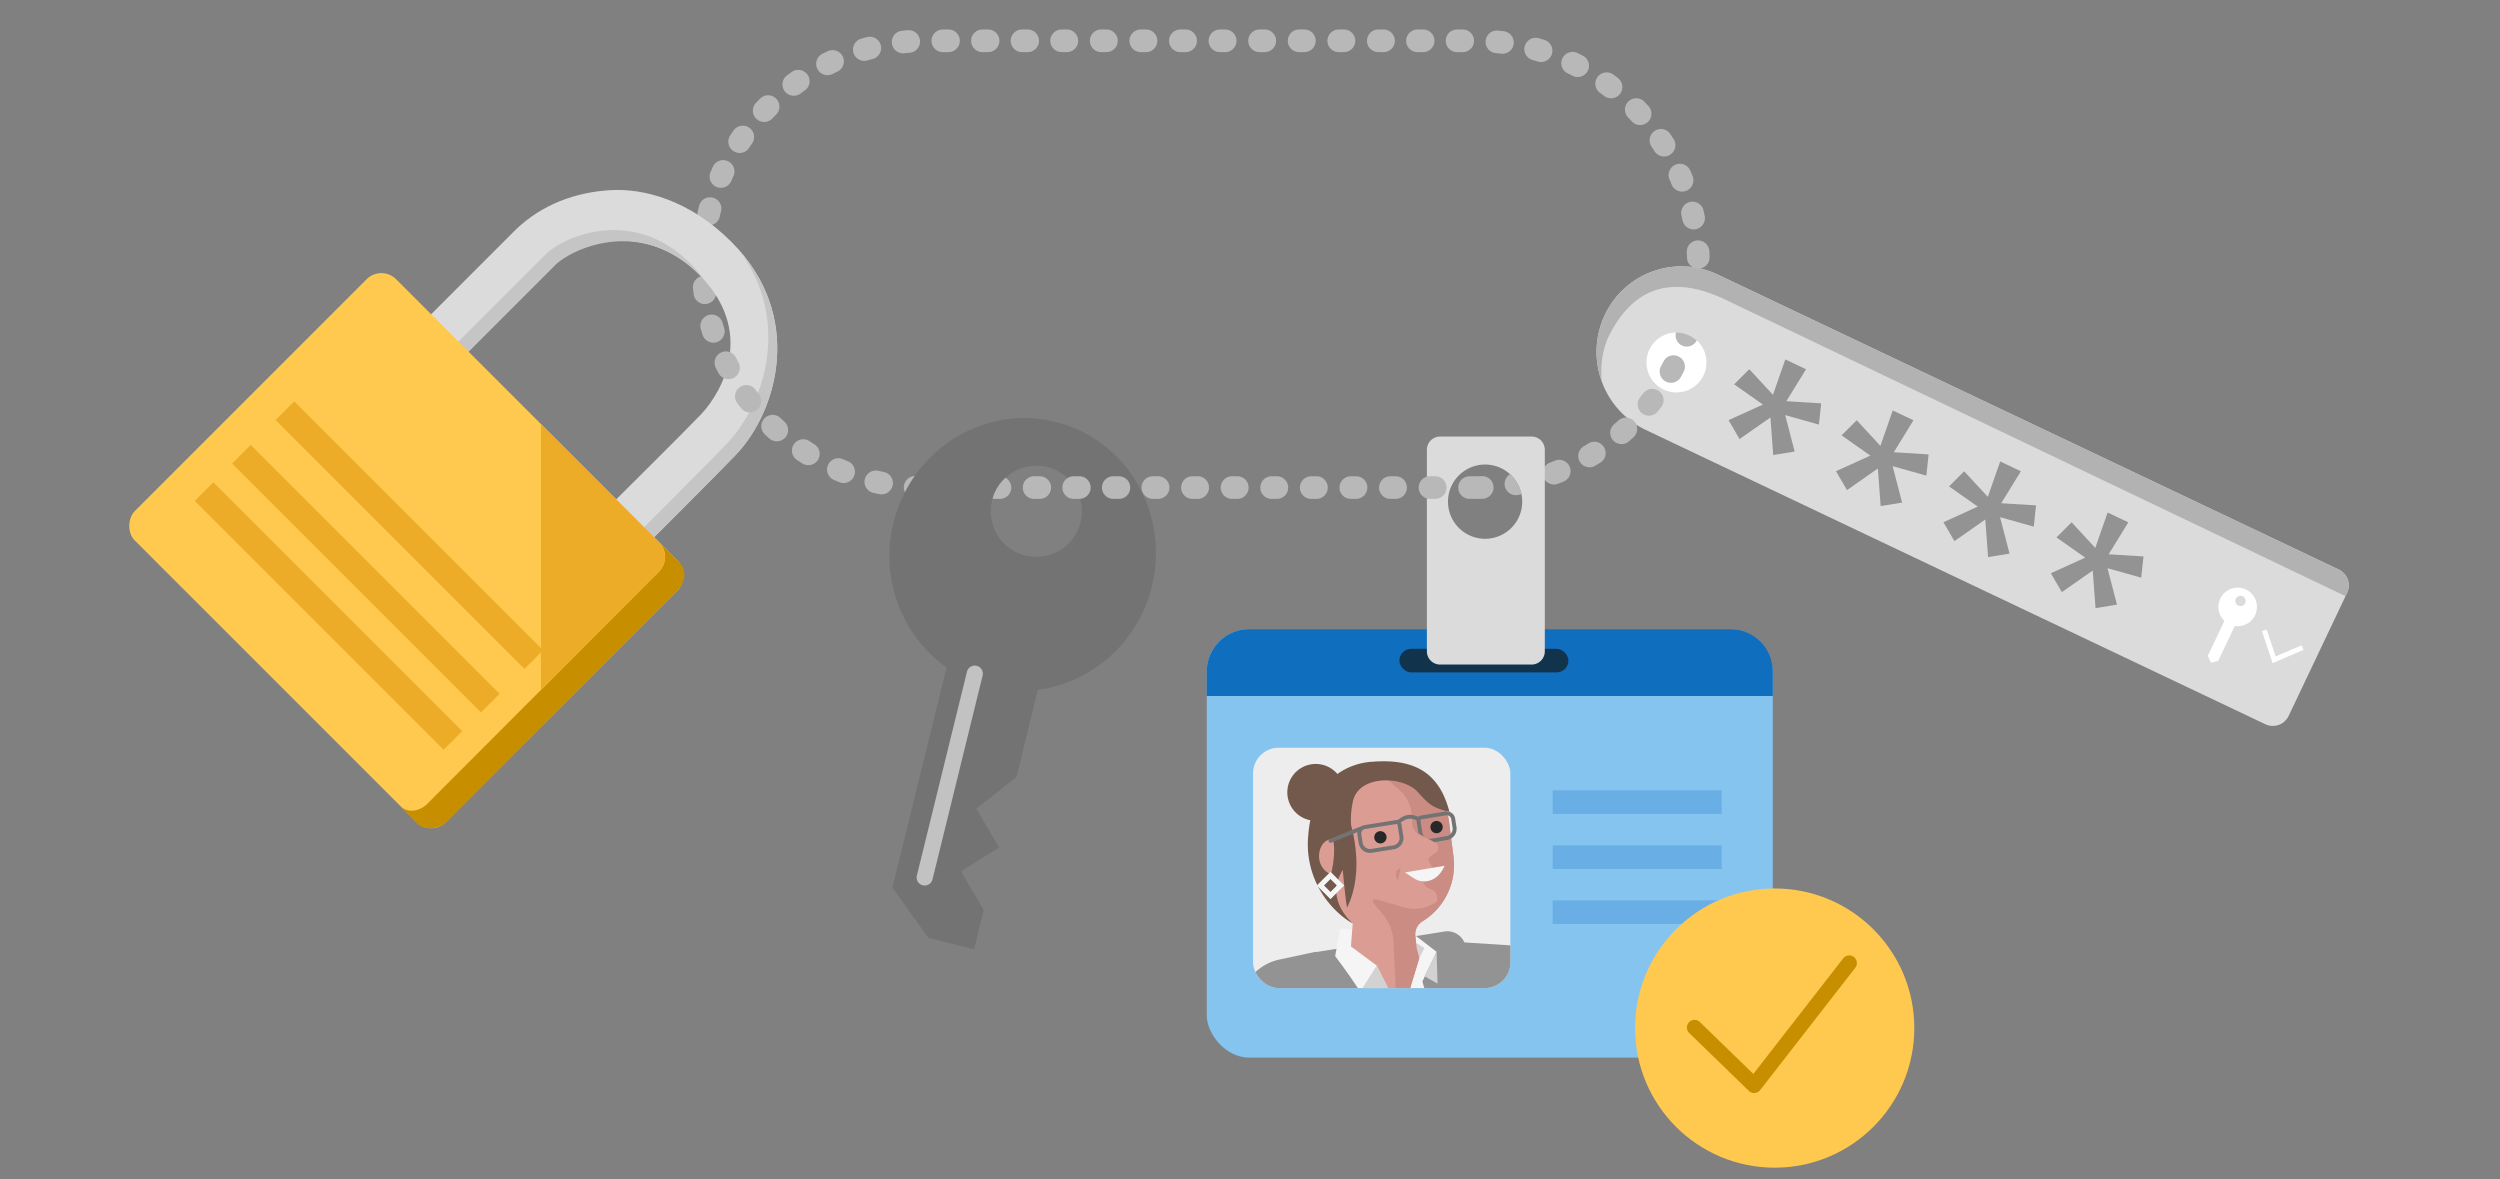 <svg xmlns="http://www.w3.org/2000/svg" xmlns:xlink="http://www.w3.org/1999/xlink" viewBox="0 0 636 300"><rect x="0" y="0" width="636" height="300" fill="#808080" stroke="none"/><defs><clipPath id="a"><rect x="318.773" y="190.219" width="65.461" height="61.145" rx="6.524" ry="6.524" fill="none"/></clipPath></defs><title>swimlane-authentication-authorization</title><rect x="307" y="160.059" width="144" height="109" rx="10.799" ry="10.799" fill="#84c4ef"/><path d="M451,177.059V170.87a10.811,10.811,0,0,0-10.811-10.811H317.811A10.811,10.811,0,0,0,307,170.87v6.189Z" fill="#106ebe"/><rect x="395" y="201.059" width="43" height="6" fill="#69afe5"/><rect x="395" y="215.059" width="43" height="6" fill="#69afe5"/><rect x="395" y="229.059" width="43" height="6" fill="#69afe5"/><rect x="318.773" y="190.219" width="65.461" height="61.145" rx="6.524" ry="6.524" fill="#ededed"/><g clip-path="url(#a)"><path d="M421.614,228.076l-18.955,13.6-30.13-1.926,0-.006a4.717,4.717,0,0,0-5.085-2.763l-32.685,5.233-.031-.078-9.193,1.96a13.035,13.035,0,0,0-8.613,6.3l-16.685,29.308a9.4,9.4,0,0,0,1.729,11.557l19.466,18.208s4.452-.411,7.192-7.809c0-.1-13.712-17.686-13.712-17.686l11.843-9.167a175.379,175.379,0,0,0,7.46,18.7c-4.3,8.051-6.721,31.373-6.721,31.373s19.523,5.754,30.619-10.481c8.221,5.138,26.1,1.757,26.1,1.757s-6.713-18.369-6.439-26.914c.168-5.25,1.94-14.076,3.281-20.1a20.582,20.582,0,0,0-.692-11.354l22.368-.888a3.926,3.926,0,0,0,2.419-.959L428.6,235.564c0-4.877-6.987-7.488-6.987-7.488" fill="#939393"/><path d="M339.663,243.235s12.08,15.618,15.093,25.756,2.327,23.153,2.327,23.153,8.261-9.042,8.378-19.591-3.6-22.879-3.6-22.879l3.6-7.535-5.409-4.154-19.082-1.766Z" fill="#f5f5f5"/><polygon points="361.056 243.783 362.358 241.18 359.618 239.468 360.165 243.441 361.056 243.783" fill="#d2d2d2"/><path d="M369.78,217.963l-1.153-8.986a16.808,16.808,0,0,0-18.756-14.49l-1.031.132a16.81,16.81,0,0,0-14.491,18.757l1.153,8.984a16.754,16.754,0,0,0,8.633,12.561l-.454,5.85,6.552,4.869,6.371,12.8,4.452-14.659-.685-2.6-.316-3.195a3.854,3.854,0,0,1,1.879-3.638,16.8,16.8,0,0,0,7.846-16.384" fill="#db9c94"/><path d="M369.78,217.963l-1.153-8.986a16.821,16.821,0,0,0-13.38-14.3l-2.617,3.349,3.235,2.8a9.659,9.659,0,0,1,3.342,7.306v.984a3.78,3.78,0,0,0,2.18,3.426l3.55,1.659a1.639,1.639,0,0,1,.181,2.872s-1.641.971-1.7,1.466a4.576,4.576,0,0,0,.7,1.7,5.6,5.6,0,0,1,.947,3.108l-3.208.648a3.1,3.1,0,0,0,2.065,2.151c1.713.544,1.748,1.947,1.642,3.165a9.549,9.549,0,0,1-8.272,1.551l-7.3-2.1a.587.587,0,0,0-.615.937l2.451,2.967a11.738,11.738,0,0,1,2.667,6.818l.745,16.233,1.359,2.731,4.452-14.659-.685-2.6-.316-3.195a3.854,3.854,0,0,1,1.879-3.638,16.8,16.8,0,0,0,7.846-16.384" fill="#cb8c84"/><path d="M352.734,213.007a1.562,1.562,0,1,1-1.562-1.562,1.562,1.562,0,0,1,1.562,1.562" fill="#282828"/><path d="M367.025,210.412a1.562,1.562,0,1,1-1.562-1.561,1.561,1.561,0,0,1,1.562,1.561" fill="#282828"/><path d="M356.328,220.836l-.7,3.17s-1.543-2.4.7-3.17" fill="#cb8c84"/><polygon points="350.233 245.64 346.204 252.038 354.556 254.328 350.233 245.64" fill="#d2d2d2"/><path d="M338.862,241.591l.8,1.644s12.08,15.618,15.092,25.755,2.328,23.154,2.328,23.154,8.261-9.042,8.377-19.591-3.6-22.879-3.6-22.879l3.6-7.535-5.408-4.154Z" fill="none"/><polygon points="365.463 242.139 365.714 250.239 362.375 248.338 365.463 242.139" fill="#d2d2d2"/><path d="M349.206,193.778a17.084,17.084,0,0,0-8.973,3.125,7.227,7.227,0,1,0-6.888,11.77,30.257,30.257,0,0,0-.511,3.686,23.439,23.439,0,0,0,11.3,22.562s-6.735-5.668-3.126-12.5c.211-.4.4-.784.582-1.162.366,3.992.774,7.917,1.1,9.657,3.862-7.839,2.127-16.941,1.018-21a21.854,21.854,0,0,1,.516-6.216c1.644-6.713,12.86-6.286,16.49-2.176,2.881,3.261,3.889,3.993,8.015,5-2.535-9.864-8.768-13.563-19.522-12.741m-10.618,28.631c-4.787-1.961-3.356-9.261.548-8.9.822,3.9-.548,8.9-.548,8.9" fill="#72594b"/><path d="M338.473,221.785l-3.481,3.481,3.481,3.481,3.481-3.481Zm-1.644,3.481,1.644-1.644,1.643,1.644-1.643,1.644Z" fill="#f5f5f5"/><path d="M357.405,221.941l10.089-1.686-.275.576c-1.514,3.164-4.887,4.333-7.526,2.607Z" fill="#f5f5f5"/><path d="M370.526,210.389l-.344-2.157a2.162,2.162,0,0,0-2.479-1.792l-6.254,1.037a1.274,1.274,0,0,0-.64.3l-.719-.253a4.07,4.07,0,0,0-3.638.475l-.962.654a1.339,1.339,0,0,0-.438-.009l-7.935,1.268c-.373.06-8.83,3.538-8.83,3.538a.5.5,0,0,0,.186.96.488.488,0,0,0,.185-.037l6.678-2.68a2.178,2.178,0,0,0-.012.694l.345,2.157a2.9,2.9,0,0,0,2.858,2.439,2.977,2.977,0,0,0,.459-.036l5.622-.9a2.9,2.9,0,0,0,2.4-3.317l-.482-3.018a1.284,1.284,0,0,0-.163-.451l.647-.442a3.08,3.08,0,0,1,2.747-.358l.608.214a1.259,1.259,0,0,0,.013.274l.482,3.019c0,.016.009.03.012.046l1.482.813a1.89,1.89,0,0,1-.511-1.016l-.483-3.019a.3.3,0,0,1,.052-.218.3.3,0,0,1,.195-.118l6.255-1.038a1.174,1.174,0,0,1,.186-.014,1.164,1.164,0,0,1,1.148.981l.345,2.158a1.9,1.9,0,0,1-1.581,2.177l-3.943.668a1.871,1.871,0,0,1-.677-.021l1.6.875,3.187-.54a2.894,2.894,0,0,0,2.4-3.317m-14.836,3.917a1.893,1.893,0,0,1-1.239.762l-5.622.9a1.9,1.9,0,0,1-2.177-1.577l-.344-2.157a1.165,1.165,0,0,1,.966-1.334l7.935-1.269a.388.388,0,0,1,.048,0,.294.294,0,0,1,.288.248l.483,3.018a1.893,1.893,0,0,1-.338,1.415" fill="#737373"/></g><rect x="356" y="165.059" width="43" height="6" rx="3" ry="3" fill="#11334b"/><path d="M179.316,77.355a2.878,2.878,0,0,1-2.851-2.515c-.063-.5-.121-1-.171-1.5a2.877,2.877,0,0,1,5.724-.591c.047.456.1.909.157,1.362a2.879,2.879,0,0,1-2.493,3.217A2.81,2.81,0,0,1,179.316,77.355Z" fill="#b8b8b8"/><path d="M180.3,57.348a2.878,2.878,0,0,1-2.809-3.518c.114-.493.232-.987.359-1.476a2.877,2.877,0,0,1,5.572,1.436c-.112.439-.219.878-.319,1.321A2.88,2.88,0,0,1,180.3,57.348Z" fill="#b8b8b8"/><path d="M140.833,67.786c4.218-5.734,22.746-12.221,36.964,2,14.294,14.294,6.344,29.519.484,35.689-3.828,4.029-22.179,22.217-30.429,30.429l9.059,10.268c8.284-8.246,26.369-26.353,30.316-30.507,10.716-11.281,17.44-35.538-1.165-54.143-10.749-10.75-22.407-13.587-30.549-13.156-9.179.486-17.593,3.689-24.176,9.927l-29.57,29.569,9.5,9.5Z" fill="#dbdbdb"/><path d="M177.8,69.783q.663.663,1.263,1.331a32.143,32.143,0,0,0-3.533-4.168c-14.218-14.218-31.79-7.233-36.964-2L108.994,94.518l-6.943-6.942-.284.283,9.5,9.5,29.569-29.57C146.149,62.551,163.579,55.565,177.8,69.783Z" fill="#c5c5c5"/><path d="M188.258,63.9c12.875,17.7,6.439,38.676-3.3,48.93-3.947,4.154-22.032,22.261-30.316,30.506l-6.292-6.65-.213.213,8.775,9.275c8.284-8.246,26.369-26.353,30.316-30.507C197.493,104.855,204.079,82.142,188.258,63.9Z" fill="#c5c5c5"/><rect x="47.39" y="93.085" width="111.919" height="94.012" rx="5.314" ry="5.314" transform="translate(129.33 -32.048) rotate(45)" fill="#fec94e"/><path d="M173.077,143.342l-5.23-5.231a5.4,5.4,0,0,1-.44,7.565L109.191,204c-1.938,2.269-5.51,3.358-7.821.587l4.486,4.592c1.81,2.27,5.959,1.844,8.087-.355L172.177,150.4C174.052,148.433,174.974,145.627,173.077,143.342Z" fill="#c78e00"/><path d="M167.623,145.46a5.446,5.446,0,0,0-.126-7.7l-29.879-29.878v67.582Z" fill="#edac28"/><rect x="59.374" y="132.777" width="89.535" height="6.715" transform="translate(126.764 -33.766) rotate(45)" fill="#edac28"/><rect x="48.294" y="143.856" width="89.535" height="6.715" transform="translate(131.353 -22.687) rotate(45)" fill="#edac28"/><rect x="38.797" y="153.353" width="89.535" height="6.715" transform="translate(135.287 -13.19) rotate(45)" fill="#edac28"/><path d="M234.251,126.9h-.069c-.506-.011-1.01-.031-1.513-.056a2.876,2.876,0,0,1-2.73-3.017,2.91,2.91,0,0,1,3.016-2.73q.679.034,1.362.051a2.877,2.877,0,0,1-.066,5.753Z" fill="#b8b8b8"/><path d="M395.337,123.261a2.878,2.878,0,0,1-1.013-5.572c.423-.159.846-.324,1.264-.5a2.877,2.877,0,1,1,2.175,5.328q-.7.287-1.413.555A2.88,2.88,0,0,1,395.337,123.261Z" fill="#b8b8b8"/><path d="M389.637,111.059H366.363A3.363,3.363,0,0,0,363,114.422V165.7a3.363,3.363,0,0,0,3.363,3.363h23.274A3.363,3.363,0,0,0,393,165.7V114.422A3.363,3.363,0,0,0,389.637,111.059Zm-11.828,26.006a9.442,9.442,0,1,1,9.442-9.441A9.441,9.441,0,0,1,377.809,137.065Z" fill="#dbdbdb"/><path d="M420.014,101.6H594.924a4.457,4.457,0,0,1,4.457,4.457V140.7a4.457,4.457,0,0,1-4.457,4.457H420.478a22.007,22.007,0,0,1-22.007-22.007v0A21.544,21.544,0,0,1,420.014,101.6Z" transform="translate(101.189 -202.128) rotate(25.407)" fill="#dbdbdb"/><path d="M408.966,86.179c5.105-10.747,14.066-17.75,30.477-9.712l157.238,75.187.415-.819a4.458,4.458,0,0,0-2.114-5.939L436.989,69.853a21.544,21.544,0,0,0-28.7,10.216,21.932,21.932,0,0,0-.762,17.048A22.213,22.213,0,0,1,408.966,86.179Z" fill="#b2b2b2"/><path d="M462.732,108.014l-8.577-2.407,2.409,9.268-5.457.884-.71-9.56-7.858,5.491-2.791-4.8,8.734-3.974-7.313-5.141,3.849-3.848,6.023,6.515,3.143-9.008,5.267,2.5-5,8.127,8.854.552Z" fill="#939393"/><path d="M490.063,121l-8.576-2.407,2.409,9.268-5.458.884-.709-9.56-7.858,5.491-2.792-4.8,8.735-3.975-7.314-5.141,3.85-3.848,6.022,6.515,3.143-9.007,5.268,2.5-5,8.127,8.854.552Z" fill="#939393"/><path d="M517.394,133.977l-8.577-2.406,2.409,9.268-5.457.884-.709-9.56-7.858,5.491-2.792-4.8,8.734-3.975-7.313-5.141,3.849-3.847L505.7,126.4l3.143-9.007,5.268,2.5-5,8.128,8.855.552Z" fill="#939393"/><path d="M544.726,146.96l-8.577-2.407,2.409,9.268-5.457.884-.71-9.56-7.858,5.491-2.791-4.8,8.734-3.975-7.313-5.141,3.849-3.847,6.023,6.514,3.143-9.007,5.267,2.5-5,8.128,8.855.552Z" fill="#939393"/><polygon points="578.16 168.686 575.44 160.562 576.637 160.162 578.923 166.989 585.522 164.17 586.019 165.331 578.16 168.686" fill="#fff"/><path d="M571.367,149.973a4.895,4.895,0,0,0-5.475,7.972l-4.235,8.917.811,1.724,0,0,0,.006,1.849-.461,4.221-8.888a4.895,4.895,0,0,0,2.824-9.266Zm-1.946,4.1a1.31,1.31,0,1,1,1.745-.621A1.311,1.311,0,0,1,569.421,154.07Z" fill="#fff"/><circle cx="426.497" cy="92.207" r="7.63" fill="#fff"/><rect x="178.859" y="10.38" width="253.212" height="113.658" rx="56.829" ry="56.829" fill="none"/><path d="M236.2,238.619l11.615,2.855,2.446-9.951-5.786-9.864,9.7-6.058-5.786-9.864,10.189-8.048,5.45-22.173a34.739,34.739,0,0,0,28.995-26.343c4.9-19.926-7.978-39.948-28.361-42.559-15.72-2.014-30.738,7.669-36.169,22.559a34.853,34.853,0,0,0,12.306,40.633l-13.767,56.007Zm24.677-97.29a11.594,11.594,0,1,1,14.025-8.491A11.593,11.593,0,0,1,260.872,141.329Z" fill="#737373"/><path d="M235.243,225.276a2.078,2.078,0,0,1-.491-.059,2.05,2.05,0,0,1-1.5-2.48l12.738-51.82a2.05,2.05,0,1,1,3.981.979l-12.738,51.82A2.051,2.051,0,0,1,235.243,225.276Z" fill="#c2c2c2"/><path d="M375.243,126.916H373.8a2.878,2.878,0,0,1,0-5.755h1.439c.06,0,.12,0,.181.006.508-.045,1.044-.019,1.565-.034a2.839,2.839,0,0,1,2.969,2.783,2.879,2.879,0,0,1-2.784,2.969q-.757.025-1.521.028a1.013,1.013,0,0,1-.188-.006C375.392,126.913,375.317,126.916,375.243,126.916Z" fill="#b8b8b8"/><path d="M365.172,126.916h-1.439a2.878,2.878,0,0,1,0-5.755h1.439a2.878,2.878,0,0,1,0,5.755Z" fill="#b8b8b8"/><path d="M355.1,126.916h-1.439a2.878,2.878,0,0,1,0-5.755H355.1a2.878,2.878,0,0,1,0,5.755Z" fill="#b8b8b8"/><path d="M345.03,126.916h-1.439a2.878,2.878,0,0,1,0-5.755h1.439a2.878,2.878,0,0,1,0,5.755Z" fill="#b8b8b8"/><path d="M334.959,126.916H333.52a2.878,2.878,0,0,1,0-5.755h1.439a2.878,2.878,0,0,1,0,5.755Z" fill="#b8b8b8"/><path d="M324.888,126.916h-1.439a2.878,2.878,0,0,1,0-5.755h1.439a2.878,2.878,0,0,1,0,5.755Z" fill="#b8b8b8"/><path d="M314.817,126.916h-1.439a2.878,2.878,0,0,1,0-5.755h1.439a2.878,2.878,0,0,1,0,5.755Z" fill="#b8b8b8"/><path d="M304.746,126.916h-1.439a2.878,2.878,0,0,1,0-5.755h1.439a2.878,2.878,0,0,1,0,5.755Z" fill="#b8b8b8"/><path d="M294.675,126.916h-1.439a2.878,2.878,0,0,1,0-5.755h1.439a2.878,2.878,0,0,1,0,5.755Z" fill="#b8b8b8"/><path d="M284.6,126.916h-1.439a2.878,2.878,0,0,1,0-5.755H284.6a2.878,2.878,0,1,1,0,5.755Z" fill="#b8b8b8"/><path d="M274.533,126.916h-1.439a2.878,2.878,0,0,1,0-5.755h1.439a2.878,2.878,0,1,1,0,5.755Z" fill="#b8b8b8"/><path d="M264.462,126.916h-1.439a2.878,2.878,0,0,1,0-5.755h1.439a2.878,2.878,0,1,1,0,5.755Z" fill="#b8b8b8"/><path d="M224.261,125.766a2.887,2.887,0,0,1-.574-.057c-.5-.1-.987-.208-1.476-.321a2.877,2.877,0,1,1,1.285-5.608q.666.151,1.334.289a2.877,2.877,0,0,1-.569,5.7Z" fill="#b8b8b8"/><path d="M214.619,122.883a2.9,2.9,0,0,1-1.067-.206q-.7-.281-1.4-.58a2.877,2.877,0,0,1,2.268-5.289c.42.18.841.354,1.267.524a2.878,2.878,0,0,1-1.069,5.551Z" fill="#b8b8b8"/><path d="M404.388,118.883a2.877,2.877,0,0,1-1.476-5.348c.388-.232.775-.471,1.158-.713a2.877,2.877,0,0,1,3.074,4.864q-.638.405-1.287.791A2.852,2.852,0,0,1,404.388,118.883Z" fill="#b8b8b8"/><path d="M205.642,118.335a2.862,2.862,0,0,1-1.52-.436q-.642-.4-1.274-.817a2.878,2.878,0,1,1,3.17-4.8c.379.252.764.5,1.15.741a2.876,2.876,0,0,1-1.526,5.317Z" fill="#b8b8b8"/><path d="M412.521,112.984a2.878,2.878,0,0,1-1.9-5.043q.519-.454,1.029-.918a2.878,2.878,0,1,1,3.88,4.251q-.554.5-1.118,1A2.868,2.868,0,0,1,412.521,112.984Z" fill="#b8b8b8"/><path d="M197.613,112.276a2.862,2.862,0,0,1-1.929-.745c-.371-.334-.736-.674-1.1-1.016a2.878,2.878,0,0,1,3.951-4.187c.333.317.67.628,1.01.938a2.877,2.877,0,0,1-1.932,5.01Z" fill="#b8b8b8"/><path d="M419.5,105.744a2.877,2.877,0,0,1-2.244-4.677c.288-.36.572-.72.851-1.085a2.878,2.878,0,0,1,4.566,3.5q-.456.594-.927,1.18A2.867,2.867,0,0,1,419.5,105.744Z" fill="#b8b8b8"/><path d="M190.775,104.908A2.872,2.872,0,0,1,188.5,103.8q-.466-.6-.915-1.21a2.878,2.878,0,1,1,4.639-3.406q.4.549.819,1.084a2.877,2.877,0,0,1-2.27,4.643Z" fill="#b8b8b8"/><path d="M425.094,97.386a2.877,2.877,0,0,1-2.52-4.262q.329-.6.643-1.208a2.878,2.878,0,0,1,5.114,2.641c-.231.449-.469.894-.71,1.335A2.879,2.879,0,0,1,425.094,97.386Z" fill="#b8b8b8"/><path d="M185.338,96.457a2.876,2.876,0,0,1-2.551-1.54q-.35-.666-.684-1.343a2.878,2.878,0,1,1,5.162-2.546q.3.612.617,1.214a2.878,2.878,0,0,1-2.544,4.215Z" fill="#b8b8b8"/><path d="M426.5,84.577c-.048,0-.092.013-.139.014a2.848,2.848,0,0,0,5.292,2.021A7.58,7.58,0,0,0,426.5,84.577Z" fill="#b8b8b8"/><path d="M181.472,87.177a2.881,2.881,0,0,1-2.744-2.018q-.225-.714-.432-1.437a2.877,2.877,0,1,1,5.527-1.6q.192.662.4,1.316a2.88,2.88,0,0,1-2.747,3.74Z" fill="#b8b8b8"/><path d="M432.043,68.346a2.877,2.877,0,0,1-2.874-2.8q-.019-.678-.058-1.353a2.878,2.878,0,0,1,2.713-3.033,2.909,2.909,0,0,1,3.034,2.713c.028.506.05,1.013.063,1.522a2.876,2.876,0,0,1-2.8,2.952Z" fill="#b8b8b8"/><path d="M430.858,58.364a2.878,2.878,0,0,1-2.812-2.281c-.095-.451-.195-.9-.3-1.344a2.878,2.878,0,0,1,5.6-1.315c.114.486.222.975.327,1.465a2.877,2.877,0,0,1-2.218,3.411A2.8,2.8,0,0,1,430.858,58.364Z" fill="#b8b8b8"/><path d="M427.93,48.745a2.88,2.88,0,0,1-2.667-1.8c-.171-.418-.347-.837-.527-1.25a2.877,2.877,0,0,1,5.272-2.307q.3.691.586,1.391a2.882,2.882,0,0,1-2.664,3.962Z" fill="#b8b8b8"/><path d="M183.4,47.783a2.881,2.881,0,0,1-2.643-4.013c.2-.465.4-.927.614-1.388a2.878,2.878,0,0,1,5.229,2.405q-.286.62-.555,1.251A2.876,2.876,0,0,1,183.4,47.783Z" fill="#b8b8b8"/><path d="M423.345,39.807a2.875,2.875,0,0,1-2.433-1.338c-.245-.386-.492-.769-.745-1.148a2.877,2.877,0,1,1,4.785-3.195c.279.416.551.838.821,1.263a2.878,2.878,0,0,1-2.428,4.418Z" fill="#b8b8b8"/><path d="M188.16,38.916a2.878,2.878,0,0,1-2.4-4.458q.417-.635.849-1.256a2.877,2.877,0,0,1,4.723,3.287q-.39.56-.764,1.13A2.876,2.876,0,0,1,188.16,38.916Z" fill="#b8b8b8"/><path d="M417.252,31.812a2.869,2.869,0,0,1-2.13-.941q-.459-.506-.93-.995a2.877,2.877,0,1,1,4.153-3.984q.525.544,1.034,1.107a2.878,2.878,0,0,1-2.127,4.813Z" fill="#b8b8b8"/><path d="M194.408,31.03a2.878,2.878,0,0,1-2.089-4.857q.519-.546,1.048-1.08a2.877,2.877,0,0,1,4.086,4.052q-.483.488-.956.987A2.87,2.87,0,0,1,194.408,31.03Z" fill="#b8b8b8"/><path d="M409.846,25.005a2.871,2.871,0,0,1-1.751-.594q-.542-.419-1.094-.819a2.879,2.879,0,0,1,3.389-4.654q.611.447,1.209.906a2.877,2.877,0,0,1-1.753,5.161Z" fill="#b8b8b8"/><path d="M201.939,24.361a2.877,2.877,0,0,1-1.716-5.19q.607-.448,1.226-.882A2.878,2.878,0,0,1,204.756,23q-.558.392-1.107.8A2.872,2.872,0,0,1,201.939,24.361Z" fill="#b8b8b8"/><path d="M401.359,19.6a2.868,2.868,0,0,1-1.318-.32c-.4-.209-.814-.416-1.227-.617a2.877,2.877,0,1,1,2.521-5.173c.452.221.9.447,1.347.676a2.877,2.877,0,0,1-1.323,5.434Z" fill="#b8b8b8"/><path d="M210.514,19.125a2.877,2.877,0,0,1-1.28-5.455q.677-.336,1.362-.654a2.878,2.878,0,1,1,2.417,5.224c-.412.19-.819.385-1.225.586A2.853,2.853,0,0,1,210.514,19.125Z" fill="#b8b8b8"/><path d="M392.053,15.785a2.926,2.926,0,0,1-.845-.127q-.656-.2-1.318-.39a2.877,2.877,0,1,1,1.565-5.538c.483.136.962.28,1.441.426a2.878,2.878,0,0,1-.843,5.629Z" fill="#b8b8b8"/><path d="M219.878,15.488a2.879,2.879,0,0,1-.8-5.643q.728-.21,1.465-.4a2.877,2.877,0,1,1,1.447,5.569c-.438.114-.873.235-1.308.361A2.867,2.867,0,0,1,219.878,15.488Z" fill="#b8b8b8"/><path d="M382.224,13.682a2.923,2.923,0,0,1-.36-.022q-.672-.082-1.351-.149a2.877,2.877,0,0,1,.556-5.727q.754.072,1.506.166a2.877,2.877,0,0,1-.351,5.732Z" fill="#b8b8b8"/><path d="M229.745,13.564a2.877,2.877,0,0,1-.291-5.739c.5-.052,1-.1,1.509-.137a2.877,2.877,0,1,1,.438,5.738c-.453.036-.906.076-1.357.123A2.721,2.721,0,0,1,229.745,13.564Z" fill="#b8b8b8"/><path d="M372.169,13.258H370.73a2.878,2.878,0,1,1,0-5.755h1.439a2.878,2.878,0,0,1,0,5.755Z" fill="#b8b8b8"/><path d="M362.1,13.258h-1.439a2.878,2.878,0,1,1,0-5.755H362.1a2.878,2.878,0,0,1,0,5.755Z" fill="#b8b8b8"/><path d="M352.027,13.258h-1.439a2.878,2.878,0,0,1,0-5.755h1.439a2.878,2.878,0,0,1,0,5.755Z" fill="#b8b8b8"/><path d="M341.956,13.258h-1.439a2.878,2.878,0,0,1,0-5.755h1.439a2.878,2.878,0,0,1,0,5.755Z" fill="#b8b8b8"/><path d="M331.885,13.258h-1.439a2.878,2.878,0,0,1,0-5.755h1.439a2.878,2.878,0,0,1,0,5.755Z" fill="#b8b8b8"/><path d="M321.814,13.258h-1.439a2.878,2.878,0,0,1,0-5.755h1.439a2.878,2.878,0,0,1,0,5.755Z" fill="#b8b8b8"/><path d="M311.743,13.258H310.3a2.878,2.878,0,0,1,0-5.755h1.439a2.878,2.878,0,0,1,0,5.755Z" fill="#b8b8b8"/><path d="M301.672,13.258h-1.439a2.878,2.878,0,0,1,0-5.755h1.439a2.878,2.878,0,0,1,0,5.755Z" fill="#b8b8b8"/><path d="M291.6,13.258h-1.439a2.878,2.878,0,0,1,0-5.755H291.6a2.878,2.878,0,0,1,0,5.755Z" fill="#b8b8b8"/><path d="M281.53,13.258h-1.439a2.878,2.878,0,0,1,0-5.755h1.439a2.878,2.878,0,0,1,0,5.755Z" fill="#b8b8b8"/><path d="M271.459,13.258H270.02a2.878,2.878,0,0,1,0-5.755h1.439a2.878,2.878,0,0,1,0,5.755Z" fill="#b8b8b8"/><path d="M261.388,13.258h-1.439a2.878,2.878,0,0,1,0-5.755h1.439a2.878,2.878,0,1,1,0,5.755Z" fill="#b8b8b8"/><path d="M251.317,13.258h-1.439a2.878,2.878,0,0,1,0-5.755h1.439a2.878,2.878,0,1,1,0,5.755Z" fill="#b8b8b8"/><path d="M241.246,13.258h-1.439a2.878,2.878,0,0,1,0-5.755h1.439a2.878,2.878,0,1,1,0,5.755Z" fill="#b8b8b8"/><path d="M384.139,120.649a2.873,2.873,0,0,0,1.51,5.317,2.907,2.907,0,0,0,.531-.049c.3-.055.59-.117.885-.176A8.936,8.936,0,0,0,384.139,120.649Z" fill="#b8b8b8"/><path d="M255.808,121.548a11,11,0,0,0-3.3,5.323,2.806,2.806,0,0,0,.443.045h1.438a2.869,2.869,0,0,0,1.417-5.368Z" fill="#b8b8b8"/><circle cx="451.482" cy="261.541" r="35.518" fill="#fec94e"/><path d="M446.248,278.064a1.945,1.945,0,0,1-1.356-.55l-15.136-14.7a1.946,1.946,0,1,1,2.711-2.792l13.578,13.19,22.884-29.422a1.946,1.946,0,0,1,3.071,2.39l-24.217,31.137a1.941,1.941,0,0,1-1.4.746C446.338,278.063,446.292,278.064,446.248,278.064Z" fill="#c78e00"/></svg>